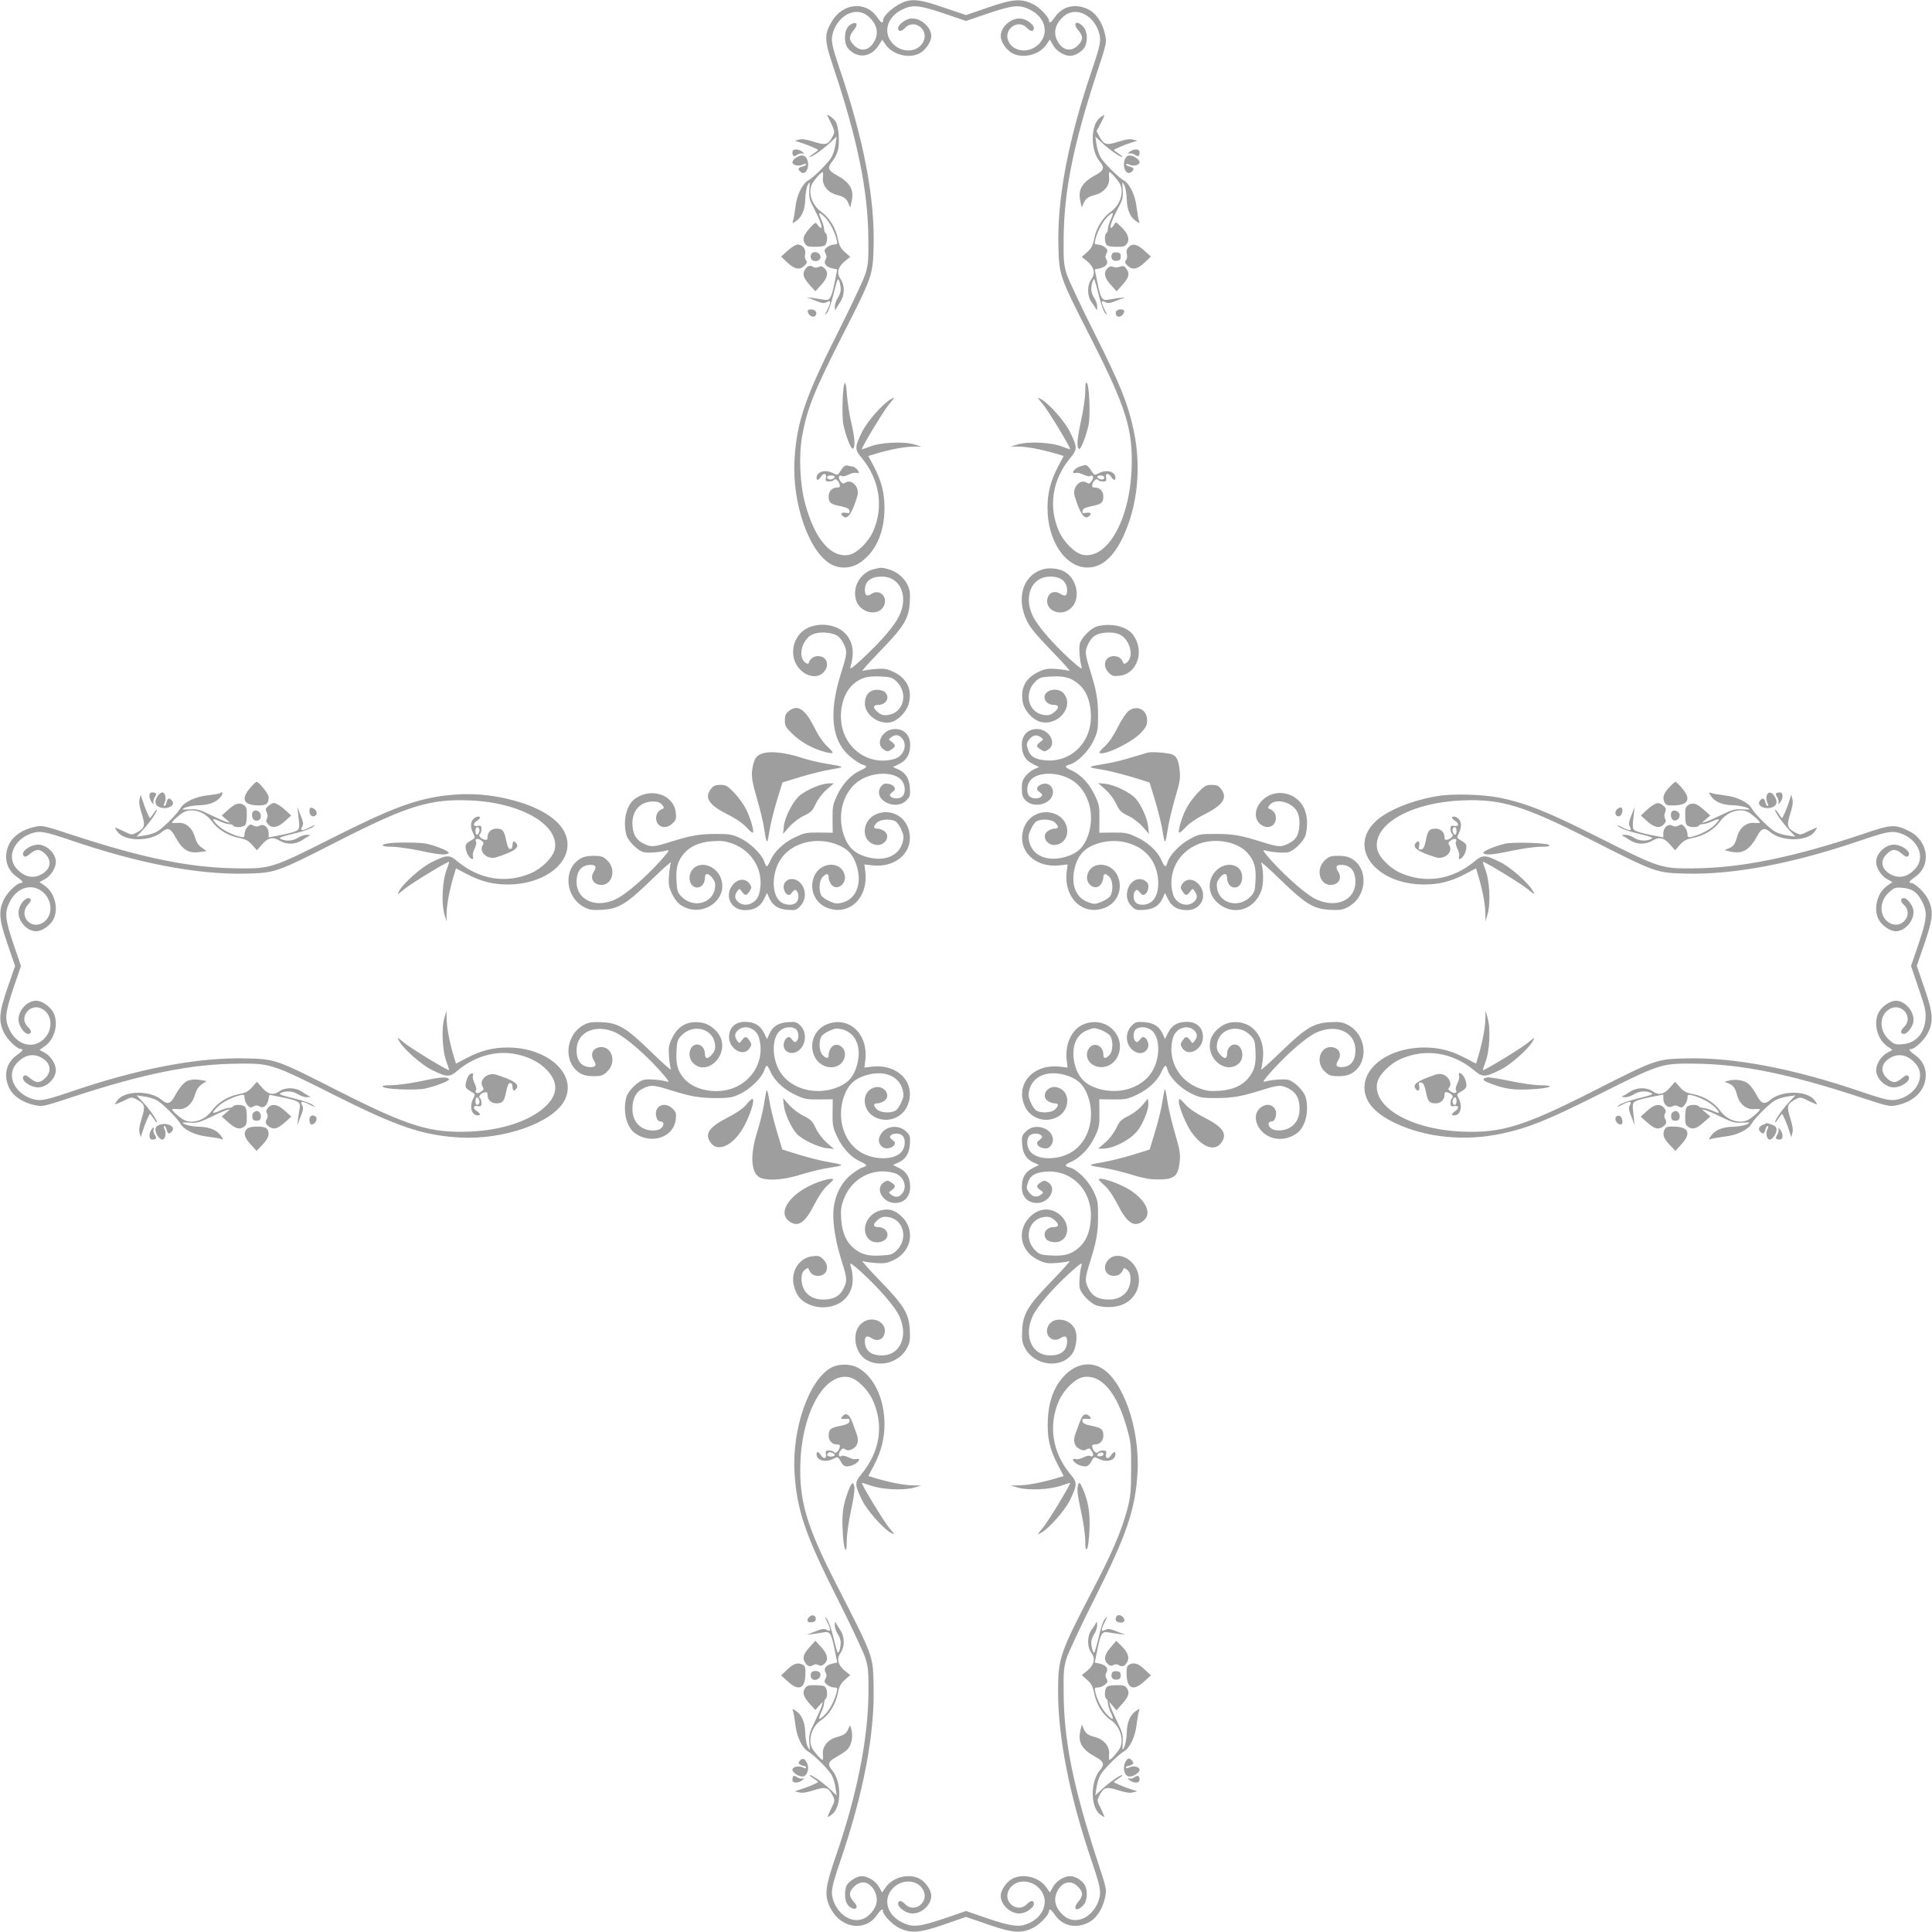 <?xml version="1.0" standalone="no"?>
<!DOCTYPE svg PUBLIC "-//W3C//DTD SVG 20010904//EN"
 "http://www.w3.org/TR/2001/REC-SVG-20010904/DTD/svg10.dtd">
<svg version="1.0" xmlns="http://www.w3.org/2000/svg"
 width="1280pt" height="1280pt" viewBox="0 0 1280 1280"
 preserveAspectRatio="xMidYMid meet">
<g transform="translate(0,1280) scale(0.1,-0.1)"
fill="#9e9e9e" stroke="none">
<path d="M6000 12791 c-66 -21 -150 -92 -150 -128 0 -22 -14 -13 -41 26 -73
105 -224 91 -296 -28 -54 -90 -53 -124 11 -314 157 -470 227 -811 229 -1127 2
-145 -1 -173 -20 -236 -12 -38 -96 -216 -186 -395 -213 -422 -268 -586 -283
-832 -18 -293 98 -622 247 -698 57 -29 125 -25 180 9 108 69 169 200 169 367
0 100 -20 177 -69 272 l-38 72 56 17 c93 27 183 44 241 45 l55 1 -50 14 c-71
21 -223 13 -292 -15 -29 -11 -53 -19 -53 -17 0 16 141 249 177 293 44 54 45
55 13 37 -54 -32 -156 -148 -189 -216 -49 -101 -50 -116 -1 -173 118 -143 146
-325 74 -487 -33 -72 -107 -144 -159 -154 -119 -22 -226 102 -290 337 -35 127
-44 315 -21 447 31 177 78 297 253 641 217 426 216 424 221 628 7 315 -67 703
-223 1161 -58 171 -62 198 -44 253 39 114 153 166 229 103 58 -49 74 -108 45
-164 -33 -64 -90 -77 -136 -31 -36 36 -37 60 -3 101 31 36 22 60 -15 41 -29
-16 -43 -47 -43 -92 1 -49 16 -75 55 -99 59 -36 126 -16 168 49 l24 38 23 -33
c47 -69 161 -96 230 -54 38 23 72 75 72 110 0 65 -79 129 -144 116 -33 -7 -76
-42 -76 -62 0 -25 22 -25 45 0 61 66 163 -11 122 -91 -38 -73 -145 -77 -206
-8 -62 71 -33 172 63 220 72 36 114 32 280 -24 l146 -50 146 50 c166 56 208
60 280 24 96 -48 125 -149 63 -220 -61 -69 -168 -65 -206 8 -41 80 61 157 122
91 23 -25 45 -25 45 0 0 22 -46 57 -82 62 -64 11 -138 -51 -138 -116 0 -35 34
-87 72 -110 70 -42 183 -15 230 54 l24 34 21 -38 c22 -38 73 -70 113 -70 31 0
75 25 94 54 25 40 21 112 -9 141 -44 45 -71 22 -31 -26 34 -40 33 -64 -3 -100
-46 -46 -103 -33 -136 31 -29 56 -13 115 45 164 76 63 190 11 229 -103 18 -55
14 -82 -44 -253 -156 -458 -230 -846 -223 -1161 5 -204 4 -202 221 -628 228
-449 275 -600 264 -859 -14 -337 -161 -596 -322 -566 -52 10 -126 82 -158 154
-73 163 -46 343 73 487 49 57 48 72 -1 173 -33 68 -135 184 -189 216 -32 18
-31 17 13 -37 36 -44 177 -277 177 -293 0 -2 -24 6 -52 17 -70 28 -222 36
-293 15 l-50 -14 55 -1 c58 -1 148 -18 241 -45 l56 -17 -38 -72 c-49 -95 -69
-172 -69 -272 0 -219 119 -395 265 -395 94 0 172 68 237 206 96 206 121 462
68 707 -38 175 -90 304 -257 636 -90 179 -174 357 -186 395 -19 63 -22 91 -20
236 2 314 65 624 220 1097 66 200 66 203 54 256 -17 78 -59 140 -113 166 -83
40 -168 20 -217 -50 -27 -39 -41 -48 -41 -26 0 23 -61 87 -103 108 -78 40
-134 37 -299 -20 l-148 -51 -147 50 c-143 49 -197 58 -253 41z"/>
<path d="M5482 12033 c52 -105 52 -105 32 -141 -28 -52 -45 -56 -123 -31 -47
15 -77 20 -97 14 l-29 -7 40 -13 c48 -15 115 -44 115 -49 0 -2 -15 -13 -32
-25 -18 -11 -28 -21 -23 -21 16 0 86 49 134 94 l44 41 -7 -48 c-3 -26 -14 -64
-25 -85 -18 -35 -117 -135 -157 -158 -39 -22 -76 -99 -84 -176 -5 -40 -12 -81
-16 -91 -6 -17 -5 -18 15 -5 41 25 64 75 66 146 1 37 8 80 16 95 15 28 15 27
11 -30 -3 -51 0 -66 28 -118 39 -74 62 -135 50 -135 -5 0 -15 9 -23 20 -14 20
-15 19 -50 -19 -44 -49 -53 -75 -34 -105 13 -19 23 -22 72 -21 38 0 59 5 65
15 13 20 13 67 0 75 -5 3 -10 16 -10 28 0 12 -9 41 -20 65 -23 50 -15 53 28
10 31 -33 64 -97 76 -150 6 -25 3 -28 -18 -28 -13 0 -34 -8 -46 -18 -19 -16
-21 -22 -11 -40 9 -17 9 -27 0 -43 -14 -26 4 -48 49 -58 l29 -6 -18 -88 c-21
-105 -31 -121 -73 -112 -17 3 -49 8 -71 11 l-40 4 40 -15 c65 -26 72 -27 94
-16 27 15 28 -1 1 -54 -19 -38 -19 -39 0 -17 10 12 29 68 42 122 13 55 26 100
29 100 9 0 19 -38 19 -70 0 -14 -9 -38 -20 -55 -11 -16 -20 -43 -19 -60 0 -16
3 -24 6 -16 3 8 16 30 29 49 31 45 32 112 3 153 -28 39 -18 80 28 118 l36 29
-35 31 c-28 25 -38 43 -47 89 -14 72 -56 140 -109 178 -64 46 -91 129 -61 187
13 24 59 77 69 77 3 0 4 -17 2 -38 -5 -51 33 -97 91 -113 50 -13 66 -25 79
-59 l11 -25 8 35 c20 82 -7 130 -99 180 -56 30 -62 50 -28 91 14 16 31 49 37
72 14 53 6 160 -15 192 -15 23 -63 57 -54 38z"/>
<path d="M7287 12020 c-63 -50 -63 -215 -1 -290 34 -40 28 -60 -28 -90 -92
-50 -119 -98 -99 -180 l8 -35 11 25 c13 34 29 46 79 59 58 16 96 62 91 113 -2
21 -1 38 2 38 10 0 56 -53 69 -77 30 -58 3 -141 -61 -187 -53 -38 -95 -106
-109 -178 -9 -46 -19 -64 -47 -89 l-35 -31 36 -29 c46 -38 56 -79 28 -118 -30
-41 -29 -114 2 -155 13 -17 26 -38 30 -46 3 -8 6 -2 6 15 1 17 -8 44 -19 60
-11 17 -20 41 -20 55 0 32 10 70 19 70 3 0 16 -45 29 -100 13 -54 32 -110 42
-122 19 -22 19 -21 0 17 -27 53 -26 69 1 54 22 -11 29 -10 94 16 l40 15 -40
-4 c-22 -3 -54 -8 -71 -11 -42 -9 -52 7 -73 112 l-18 88 29 6 c45 10 63 32 49
58 -9 16 -9 26 0 43 10 18 8 24 -11 40 -12 10 -33 18 -46 18 -21 0 -24 3 -18
28 12 53 45 117 76 150 43 43 51 40 28 -10 -11 -24 -20 -53 -20 -65 0 -12 -4
-25 -10 -28 -13 -8 -13 -55 0 -75 6 -10 27 -15 65 -15 49 -1 59 2 72 22 20 30
6 67 -42 113 -33 32 -33 32 -44 11 -7 -12 -16 -21 -21 -21 -12 0 10 61 50 135
28 52 31 67 28 118 -4 57 -4 58 11 30 8 -15 15 -58 16 -95 2 -71 25 -121 66
-146 20 -13 21 -12 15 5 -4 10 -11 51 -16 91 -8 77 -45 154 -84 176 -40 23
-139 123 -157 158 -11 21 -22 59 -25 85 l-7 48 44 -41 c48 -45 118 -94 134
-94 5 0 -5 10 -22 21 -18 12 -33 23 -33 25 0 5 67 34 115 49 l40 13 -29 7
c-20 6 -50 1 -97 -14 -79 -25 -95 -21 -125 34 l-19 36 27 51 c15 28 26 53 24
55 -1 2 -15 -6 -29 -17z"/>
<path d="M5250 11792 c0 -28 10 -33 32 -17 11 7 28 11 37 8 12 -3 11 -1 -3 11
-28 22 -66 21 -66 -2z"/>
<path d="M7484 11794 c-14 -12 -15 -14 -3 -11 9 3 26 -1 37 -8 22 -16 32 -11
32 17 0 23 -38 24 -66 2z"/>
<path d="M5272 11754 c-12 -8 -22 -22 -22 -29 0 -20 43 -29 69 -15 12 6 21 7
21 1 0 -5 -11 -12 -25 -15 -28 -7 -32 -18 -10 -36 31 -25 61 30 44 80 -12 34
-41 40 -77 14z"/>
<path d="M7451 11740 c-17 -50 13 -105 44 -80 22 18 18 29 -10 36 -14 3 -25
10 -25 15 0 6 9 5 21 -1 26 -14 69 -5 69 15 0 18 -39 45 -66 45 -16 0 -25 -9
-33 -30z"/>
<path d="M5219 11140 l-44 -40 42 -40 c48 -45 82 -51 114 -19 16 16 18 23 9
35 -7 8 -9 25 -6 40 8 32 -17 64 -49 64 -12 0 -42 -18 -66 -40z"/>
<path d="M7476 11161 c-12 -13 -15 -27 -10 -45 3 -15 1 -32 -6 -40 -9 -12 -7
-19 9 -35 32 -32 66 -26 114 19 l42 40 -44 40 c-48 44 -79 50 -105 21z"/>
<path d="M5374 11115 c-10 -25 4 -45 30 -45 27 0 42 26 25 46 -15 19 -48 18
-55 -1z"/>
<path d="M7367 11116 c-11 -28 4 -47 32 -44 20 2 26 8 26 28 0 20 -6 26 -26
28 -17 2 -29 -3 -32 -12z"/>
<path d="M5334 11015 c-20 -31 -12 -56 33 -106 l35 -39 39 43 c43 47 50 84 20
111 -15 13 -24 15 -38 7 -12 -6 -25 -6 -34 0 -23 14 -38 10 -55 -16z"/>
<path d="M7337 11022 c-27 -29 -20 -63 22 -109 l39 -43 35 39 c46 51 53 75 32
107 -13 20 -22 24 -38 19 -29 -9 -39 -9 -58 -1 -9 4 -22 -1 -32 -12z"/>
<path d="M5352 10734 c5 -25 35 -41 49 -27 18 18 3 43 -26 43 -19 0 -26 -5
-23 -16z"/>
<path d="M7393 10734 c-3 -8 0 -21 6 -27 14 -14 44 2 49 27 5 22 -46 22 -55 0z"/>
<path d="M5596 10261 c-14 -22 -20 -222 -8 -277 18 -82 53 -167 64 -156 15 15
12 68 -12 172 -13 52 -25 136 -29 185 -4 57 -9 85 -15 76z"/>
<path d="M7190 10205 c0 -39 -13 -127 -29 -198 -26 -121 -29 -171 -11 -182 10
-6 47 89 62 159 13 61 5 263 -11 279 -8 8 -11 -7 -11 -58z"/>
<path d="M5595 9712 c-6 -4 -18 -19 -28 -35 -17 -26 -19 -27 -47 -12 -52 27
-110 11 -110 -31 0 -20 13 -17 28 6 18 29 40 26 34 -5 -4 -21 -1 -25 21 -25
14 0 29 5 32 10 9 14 31 -4 38 -30 4 -16 0 -20 -18 -20 -31 0 -55 -25 -55 -58
0 -42 13 -53 76 -65 44 -9 60 -17 62 -31 3 -15 -1 -18 -22 -14 -32 6 -42 -5
-20 -23 29 -24 58 16 94 134 18 57 -36 117 -80 89 -15 -9 -21 -7 -34 13 -16
24 -7 43 14 30 5 -3 24 2 41 10 17 9 40 15 50 12 11 -3 19 -1 19 3 0 13 -30
40 -45 40 -7 0 -19 2 -27 5 -7 3 -18 1 -23 -3z m-65 -71 c0 -12 -29 -23 -41
-15 -18 10 -9 24 16 24 14 0 25 -4 25 -9z"/>
<path d="M7156 9710 c-41 -13 -66 -53 -27 -43 10 3 33 -3 50 -12 17 -8 36 -13
41 -10 21 13 30 -6 14 -30 -13 -20 -19 -22 -34 -13 -44 28 -98 -32 -80 -89 36
-118 65 -158 94 -134 22 18 12 29 -20 23 -21 -4 -25 -1 -22 14 2 14 18 22 62
31 63 12 76 23 76 65 0 33 -24 58 -55 58 -18 0 -22 4 -18 20 7 26 29 44 38 30
3 -5 18 -10 32 -10 22 0 25 4 21 25 -6 31 16 34 34 5 15 -23 28 -26 28 -6 0
42 -58 58 -110 31 -28 -15 -30 -14 -47 12 -17 28 -33 43 -43 42 -3 0 -18 -5
-34 -9z m159 -69 c3 -5 1 -12 -4 -15 -12 -8 -41 3 -41 15 0 12 37 12 45 0z"/>
<path d="M5793 9030 c-91 -21 -147 -115 -122 -204 26 -92 158 -115 188 -33 21
58 -34 105 -84 73 -32 -21 -45 -13 -45 27 1 56 40 87 112 87 123 0 180 -130
114 -263 -31 -64 -117 -164 -240 -279 -68 -63 -88 -77 -82 -58 28 95 18 166
-31 220 -55 61 -165 79 -249 41 -107 -49 -134 -199 -50 -280 48 -47 113 -54
150 -18 46 46 26 110 -34 110 -31 0 -52 -16 -63 -47 -3 -7 -12 -4 -26 8 -45
40 -17 147 48 181 39 20 114 19 157 -1 22 -10 40 -31 54 -60 24 -49 23 -64
-15 -184 -89 -278 -67 -465 67 -570 27 -22 61 -43 74 -46 34 -9 30 -18 -17
-39 -60 -27 -117 -88 -152 -163 -29 -61 -32 -76 -31 -158 l1 -91 -91 1 c-82 1
-97 -2 -158 -31 -75 -35 -136 -92 -163 -152 -10 -23 -21 -41 -25 -41 -3 0 -12
16 -18 35 -19 50 -94 122 -160 153 -51 24 -69 27 -162 27 -108 -1 -161 -10
-290 -50 -121 -38 -135 -39 -184 -15 -53 25 -76 67 -76 137 0 86 55 143 138
143 27 0 45 -6 58 -21 12 -14 15 -23 8 -26 -31 -11 -47 -32 -47 -63 0 -60 64
-80 110 -34 22 22 25 32 20 71 -13 118 -162 168 -270 91 -57 -41 -82 -147 -57
-240 12 -41 75 -104 115 -114 28 -7 115 0 155 12 19 6 9 -9 -45 -70 -98 -109
-228 -221 -292 -252 -132 -65 -263 -9 -263 113 0 74 33 113 95 113 33 0 39
-15 19 -45 -22 -34 -12 -70 23 -83 90 -31 139 92 63 161 -26 23 -39 27 -88 27
-39 0 -67 -6 -89 -20 -115 -70 -98 -256 29 -321 33 -17 55 -20 112 -17 112 5
165 37 330 197 77 75 136 127 131 116 -4 -11 -10 -50 -13 -88 -4 -58 -1 -75
22 -122 17 -34 39 -62 62 -75 130 -81 302 29 264 169 -23 87 -126 131 -184 79
-47 -43 -31 -128 24 -128 27 0 50 27 50 61 0 37 21 38 50 2 17 -22 21 -37 17
-66 -14 -104 -145 -137 -222 -57 -26 27 -30 39 -33 105 -5 87 8 133 52 183 41
47 102 73 189 79 59 4 83 1 132 -17 139 -52 213 -194 174 -333 -17 -64 -94
-93 -139 -52 -24 21 -25 44 -5 71 14 19 14 19 30 -3 21 -29 31 -29 51 2 15 23
15 27 0 50 -25 37 -76 35 -110 -6 -60 -71 -15 -169 79 -169 62 0 101 22 126
72 l21 42 13 -30 c23 -53 59 -77 123 -82 53 -4 59 -2 85 26 52 55 32 152 -36
175 -41 13 -79 -14 -75 -55 2 -17 11 -36 21 -42 14 -9 21 -7 35 12 14 18 20
20 30 10 17 -17 15 -63 -4 -79 -27 -22 -82 -16 -110 13 -51 50 -50 177 1 264
72 123 251 168 397 102 61 -28 93 -66 114 -135 36 -119 -3 -218 -95 -243 -35
-9 -48 -8 -85 9 -24 10 -49 28 -55 39 -18 34 -13 100 9 122 26 26 40 25 40 -3
0 -12 7 -33 16 -45 34 -49 106 -1 90 61 -23 95 -161 89 -202 -9 -35 -83 3
-175 85 -208 145 -57 274 63 254 237 l-6 50 50 -6 c174 -20 294 109 237 254
-33 82 -125 120 -208 85 -98 -41 -104 -179 -9 -202 62 -16 110 56 61 90 -12 9
-33 16 -45 16 -28 0 -29 14 -3 40 22 22 88 27 122 9 11 -6 29 -31 39 -55 17
-37 18 -50 9 -85 -25 -92 -124 -131 -243 -95 -69 21 -107 53 -135 114 -66 146
-21 325 102 397 87 51 214 52 264 1 29 -28 35 -83 13 -110 -16 -19 -62 -21
-79 -4 -10 10 -8 16 10 30 19 14 21 21 12 35 -6 10 -25 19 -42 21 -24 2 -34
-3 -47 -21 -55 -84 96 -163 170 -90 24 25 27 33 23 85 -5 64 -29 100 -82 123
l-30 13 42 21 c50 25 72 64 72 126 0 64 -39 105 -100 105 -82 0 -135 -97 -75
-136 23 -15 27 -15 50 0 31 20 31 30 3 51 -23 16 -23 16 -4 30 27 20 50 19 71
-5 41 -45 12 -122 -52 -139 -139 -39 -281 35 -333 174 -41 111 -13 255 62 321
50 44 96 57 183 52 66 -3 78 -7 105 -33 80 -77 47 -208 -57 -222 -29 -4 -44 0
-65 17 -37 29 -36 50 1 50 53 0 79 50 45 84 -9 9 -32 16 -54 16 -49 0 -80 -35
-80 -91 0 -75 92 -141 172 -124 47 11 103 68 118 120 26 92 -9 168 -95 211
-47 23 -64 26 -122 22 -38 -3 -77 -9 -88 -13 -11 -5 41 54 116 131 160 165
192 218 197 330 3 57 0 79 -17 112 -25 49 -71 86 -126 101 -44 12 -47 12 -92
1z"/>
<path d="M6910 9028 c-133 -38 -180 -191 -106 -343 22 -44 66 -97 165 -199 75
-77 127 -136 116 -131 -11 4 -50 10 -88 13 -58 4 -75 1 -122 -22 -80 -40 -114
-103 -100 -192 8 -57 61 -119 114 -135 116 -35 230 96 160 185 -36 46 -129 29
-129 -24 0 -27 27 -50 61 -50 37 0 38 -21 2 -50 -22 -17 -37 -21 -66 -17 -104
14 -137 145 -57 222 27 26 39 30 105 33 87 5 133 -8 183 -52 47 -41 73 -102
79 -189 13 -188 -127 -332 -305 -314 -67 7 -97 26 -112 73 -11 32 -10 39 7 63
24 31 51 37 78 17 20 -15 20 -15 -2 -31 -29 -21 -29 -31 2 -51 23 -15 27 -15
50 0 60 39 7 136 -75 136 -61 0 -100 -41 -100 -105 0 -62 22 -101 72 -126 l42
-21 -30 -13 c-17 -7 -42 -27 -57 -44 -22 -26 -27 -43 -27 -85 0 -44 5 -58 26
-80 52 -51 162 -27 178 40 10 40 -17 76 -56 72 -17 -2 -36 -11 -42 -21 -9 -14
-7 -21 12 -35 18 -14 20 -20 10 -30 -17 -17 -63 -15 -79 4 -22 27 -16 82 13
110 50 51 177 50 264 -1 123 -72 168 -251 102 -397 -28 -61 -66 -93 -135 -114
-119 -36 -218 3 -243 95 -9 35 -8 48 9 85 10 24 28 49 39 55 34 18 100 13 122
-9 26 -26 25 -40 -3 -40 -12 0 -33 -7 -45 -16 -49 -34 -1 -106 61 -90 95 23
89 161 -9 202 -83 35 -175 -3 -208 -85 -57 -145 63 -274 237 -254 l50 6 -6
-50 c-20 -174 109 -294 254 -237 82 33 120 125 85 208 -41 98 -179 104 -202 9
-16 -62 56 -110 90 -61 9 12 16 33 16 45 0 28 14 29 40 3 24 -24 27 -95 5
-127 -8 -12 -35 -29 -60 -39 -43 -16 -47 -16 -91 1 -76 29 -109 113 -85 220
17 76 57 127 122 155 148 63 323 17 394 -104 51 -87 52 -214 1 -264 -28 -29
-83 -35 -110 -13 -19 16 -21 62 -4 79 10 10 16 8 30 -10 14 -19 21 -21 35 -12
10 6 19 25 21 42 2 24 -3 34 -22 47 -43 28 -99 -1 -115 -60 -12 -45 -3 -80 28
-111 23 -23 32 -26 83 -22 64 5 100 29 123 82 l13 30 21 -42 c25 -50 64 -72
126 -72 94 0 139 98 79 169 -34 41 -85 43 -110 6 -15 -23 -15 -27 0 -50 20
-31 30 -31 51 -2 16 22 16 22 30 3 20 -27 19 -50 -5 -71 -45 -41 -122 -12
-139 52 -39 139 35 281 174 333 111 41 255 13 321 -62 44 -50 57 -96 52 -183
-3 -66 -7 -78 -33 -105 -77 -80 -208 -47 -222 57 -4 29 0 44 17 66 29 36 50
35 50 -2 0 -34 23 -61 50 -61 30 0 50 28 50 70 0 80 -97 108 -165 49 -66 -58
-68 -154 -3 -216 100 -94 244 -58 294 74 17 43 16 146 -1 188 -5 11 54 -41
131 -116 165 -160 218 -192 330 -197 57 -3 79 0 112 17 127 65 144 251 29 321
-22 14 -50 20 -89 20 -49 0 -62 -4 -88 -27 -76 -69 -27 -192 63 -161 35 13 45
49 23 83 -20 30 -14 45 19 45 62 0 95 -39 95 -113 0 -121 -127 -177 -261 -115
-62 29 -192 142 -294 254 -54 61 -64 76 -45 70 40 -12 127 -19 155 -12 40 10
103 73 115 114 16 60 12 132 -11 179 -52 108 -196 133 -278 49 -47 -48 -54
-113 -18 -150 46 -46 110 -26 110 34 0 31 -16 52 -47 63 -7 3 -4 12 8 26 40
45 147 17 181 -48 20 -39 19 -114 -1 -157 -10 -22 -31 -40 -60 -54 -49 -24
-63 -23 -184 15 -131 41 -182 50 -295 50 -107 0 -112 -1 -174 -35 -66 -35
-135 -109 -147 -156 -9 -34 -18 -30 -39 17 -27 60 -88 117 -163 152 -61 29
-76 32 -158 31 l-91 -1 1 91 c1 82 -2 97 -31 158 -35 75 -92 136 -152 163 -47
21 -51 30 -17 39 51 13 123 83 158 153 31 64 33 74 33 173 -1 108 -10 161 -50
290 -38 121 -39 135 -15 184 14 29 32 50 54 60 43 20 118 21 157 1 65 -34 93
-141 48 -181 -14 -12 -23 -15 -26 -8 -11 31 -32 47 -63 47 -60 0 -80 -64 -34
-110 22 -22 32 -25 71 -20 118 13 168 162 91 270 -41 57 -147 82 -240 57 -41
-12 -104 -75 -114 -115 -7 -28 0 -115 12 -155 6 -19 -14 -5 -80 55 -115 106
-211 217 -243 283 -64 131 -8 262 114 262 74 0 113 -33 113 -95 0 -33 -15 -39
-45 -19 -34 22 -70 12 -83 -23 -29 -84 85 -137 155 -71 64 60 40 192 -43 240
-39 22 -101 29 -144 16z"/>
<path d="M5226 8089 c-21 -16 -26 -29 -26 -62 0 -36 6 -47 53 -92 53 -52 134
-96 212 -117 25 -7 47 -9 51 -6 3 4 -13 23 -36 44 -26 24 -58 70 -85 125 -63
124 -110 154 -169 108z"/>
<path d="M7476 8089 c-15 -12 -47 -60 -71 -108 -27 -55 -59 -101 -85 -125 -23
-21 -39 -40 -36 -43 24 -24 216 68 275 132 34 36 41 52 41 84 0 70 -69 103
-124 60z"/>
<path d="M5061 7811 c-44 -12 -60 -30 -71 -77 -15 -64 -12 -96 24 -221 19 -65
40 -149 46 -188 20 -125 22 -127 37 -35 7 47 30 139 50 206 l37 120 120 37
c67 20 159 43 206 50 92 15 90 17 -39 38 -41 6 -116 24 -165 40 -99 32 -192
43 -245 30z"/>
<path d="M7605 7814 c-11 -3 -63 -19 -115 -34 -52 -16 -126 -34 -165 -40 -124
-20 -127 -22 -35 -37 47 -7 139 -30 206 -50 l120 -37 37 -120 c20 -67 43 -159
50 -206 15 -92 17 -90 37 35 6 39 27 124 46 190 30 99 35 130 30 178 -7 66
-18 92 -46 107 -23 12 -135 21 -165 14z"/>
<path d="M1656 7578 c-61 -71 -43 -111 50 -114 58 -2 74 10 74 55 0 20 -64
101 -80 101 -5 0 -25 -19 -44 -42z"/>
<path d="M11056 7580 c-37 -41 -44 -67 -26 -100 8 -14 20 -18 64 -16 93 3 111
43 50 114 -19 23 -39 42 -44 42 -4 0 -24 -18 -44 -40z"/>
<path d="M5396 7585 c-33 -13 -75 -37 -95 -53 -46 -37 -102 -145 -108 -208
l-5 -49 41 47 c24 27 64 58 96 73 47 22 58 33 80 80 16 33 45 71 73 95 l47 40
-35 0 c-19 0 -62 -11 -94 -25z"/>
<path d="M7322 7571 c27 -24 58 -64 73 -96 22 -47 33 -58 80 -80 32 -15 72
-46 96 -73 l41 -47 -5 46 c-5 55 -43 141 -81 186 -35 42 -142 94 -203 100
l-48 5 47 -41z"/>
<path d="M4711 7574 c-46 -59 -16 -106 108 -169 55 -27 101 -59 125 -85 21
-23 40 -39 44 -36 9 10 -15 94 -45 155 -15 30 -50 79 -78 108 -45 47 -56 53
-92 53 -33 0 -46 -5 -62 -26z"/>
<path d="M7935 7547 c-28 -29 -63 -78 -78 -108 -30 -61 -54 -145 -45 -155 4
-3 23 13 44 36 24 26 70 58 125 85 124 63 154 110 108 169 -16 21 -29 26 -62
26 -36 0 -47 -6 -92 -53z"/>
<path d="M990 7527 c0 -13 7 -32 16 -43 12 -14 14 -15 11 -3 -3 9 1 26 8 37
16 22 11 32 -17 32 -12 0 -18 -7 -18 -23z"/>
<path d="M1046 7528 c-26 -36 -20 -65 14 -77 50 -17 105 13 80 44 -18 22 -29
18 -36 -10 -3 -14 -10 -25 -15 -25 -6 0 -5 9 1 21 14 26 5 69 -15 69 -7 0 -21
-10 -29 -22z"/>
<path d="M1458 7545 c-3 -3 -40 -10 -82 -14 -81 -9 -157 -45 -180 -85 -23 -40
-123 -139 -158 -157 -21 -11 -59 -22 -85 -25 l-48 -7 41 44 c45 48 94 118 94
134 0 5 -10 -5 -21 -22 -12 -18 -23 -33 -25 -33 -5 0 -34 67 -49 115 l-13 40
-7 -29 c-6 -20 -1 -50 14 -97 25 -79 21 -95 -32 -124 -35 -18 -35 -18 -88 8
-29 14 -55 25 -56 23 -2 -2 6 -15 17 -29 50 -63 215 -63 290 -1 40 34 60 28
90 -28 50 -91 89 -115 171 -102 l38 6 -32 22 c-22 15 -35 35 -45 68 -18 64
-62 101 -114 96 -21 -2 -38 -1 -38 2 0 10 53 56 77 69 58 30 141 3 187 -61 38
-53 106 -95 178 -109 47 -9 64 -19 89 -47 l31 -35 32 36 c40 47 73 55 117 28
46 -28 107 -27 151 3 19 13 41 26 49 29 8 3 1 6 -16 6 -16 1 -43 -8 -60 -19
-31 -20 -75 -25 -109 -11 -26 10 -17 14 92 41 51 12 103 31 115 41 20 17 19
17 -18 -1 -53 -27 -69 -26 -54 1 11 22 10 29 -16 94 l-15 40 5 -45 c12 -98 11
-104 -15 -116 -14 -7 -60 -19 -102 -27 l-78 -15 0 28 c0 38 -32 65 -59 50 -16
-8 -27 -8 -43 1 -18 10 -24 8 -40 -11 -10 -12 -18 -33 -18 -46 0 -21 -3 -24
-27 -18 -54 12 -118 45 -150 76 -44 43 -41 51 10 28 23 -11 52 -20 64 -20 12
0 25 -4 28 -10 8 -13 55 -13 75 0 10 6 15 27 15 65 1 49 -2 59 -21 72 -30 19
-56 10 -106 -35 l-39 -35 28 -24 28 -24 -25 6 c-14 4 -62 25 -107 47 -69 34
-90 39 -133 36 -27 -1 -50 -2 -50 -1 0 12 58 27 112 28 70 2 121 25 146 64 11
19 4 30 -10 16z"/>
<path d="M11332 7531 c25 -41 75 -64 146 -66 54 -1 112 -16 112 -28 0 -1 -23
0 -50 1 -43 3 -64 -2 -133 -36 -45 -22 -93 -43 -107 -47 l-25 -6 28 24 28 24
-39 35 c-50 45 -76 54 -106 35 -19 -13 -22 -23 -21 -72 0 -38 5 -59 15 -65 20
-13 67 -13 75 0 3 6 16 10 28 10 12 0 41 9 65 20 50 23 53 15 10 -28 -33 -31
-97 -64 -150 -76 -25 -6 -28 -3 -28 18 0 13 -8 34 -18 46 -16 19 -22 21 -40
11 -16 -9 -27 -9 -43 -1 -27 15 -59 -12 -59 -50 l0 -28 -77 15 c-43 8 -89 20
-103 27 -26 12 -27 18 -15 116 l5 45 -15 -40 c-26 -65 -27 -72 -16 -94 15 -27
-1 -28 -54 -1 -37 18 -38 18 -18 1 12 -10 64 -29 115 -41 109 -27 118 -31 92
-41 -34 -14 -78 -9 -109 11 -16 11 -43 20 -60 19 -16 0 -24 -3 -16 -6 8 -3 30
-16 49 -29 44 -30 105 -31 151 -3 44 27 77 19 117 -28 l32 -36 31 35 c25 28
42 38 89 47 72 14 140 56 178 109 46 64 129 91 187 61 24 -13 77 -59 77 -69 0
-3 -17 -4 -38 -2 -51 5 -97 -33 -113 -91 -13 -50 -25 -66 -59 -79 l-25 -11 35
-8 c82 -20 130 7 180 99 30 56 50 62 90 28 75 -62 240 -62 290 1 11 14 19 27
17 29 -1 2 -27 -9 -56 -23 -53 -26 -53 -26 -88 -8 -53 29 -57 45 -32 124 15
47 20 77 14 97 l-7 29 -13 -40 c-15 -48 -44 -115 -49 -115 -2 0 -13 15 -25 33
-11 17 -21 27 -21 22 0 -16 49 -86 94 -134 l41 -44 -48 7 c-26 3 -64 14 -85
25 -35 18 -135 117 -158 157 -22 39 -99 76 -176 84 -40 5 -81 12 -91 16 -17 6
-18 5 -5 -15z"/>
<path d="M11704 7526 c-3 -13 -1 -34 6 -45 6 -12 7 -21 1 -21 -5 0 -12 11 -15
25 -7 28 -18 32 -36 10 -25 -31 30 -61 80 -44 34 12 40 41 14 77 -20 29 -42
28 -50 -2z"/>
<path d="M11767 7544 c-3 -4 0 -16 8 -26 7 -11 11 -28 8 -37 -3 -12 -1 -11 11
3 22 28 21 66 -2 66 -10 0 -22 -3 -25 -6z"/>
<path d="M2945 7529 c-196 -25 -362 -88 -740 -279 -400 -202 -412 -205 -625
-203 -312 2 -627 66 -1097 220 -200 66 -203 66 -256 54 -78 -17 -140 -59 -166
-113 -40 -83 -20 -168 50 -217 39 -27 48 -41 26 -41 -23 0 -87 -61 -108 -103
-40 -78 -37 -134 20 -299 l51 -148 -51 -147 c-57 -166 -60 -222 -20 -300 21
-42 85 -103 108 -103 22 0 13 -14 -26 -41 -70 -49 -90 -134 -50 -217 26 -54
88 -96 166 -113 53 -12 56 -12 256 54 470 154 785 218 1097 220 213 2 223 -1
635 -208 416 -209 585 -267 828 -281 293 -18 622 98 698 247 86 169 -108 348
-376 349 -100 0 -177 -20 -272 -69 l-72 -38 -17 56 c-27 93 -44 183 -45 241
l-1 55 -14 -50 c-21 -71 -13 -223 15 -292 11 -29 18 -53 16 -53 -16 0 -247
141 -293 178 -54 44 -54 44 -36 12 32 -54 148 -156 216 -189 101 -49 116 -50
173 -1 107 89 242 129 365 109 93 -15 172 -53 224 -109 77 -82 73 -163 -12
-242 -100 -94 -287 -156 -497 -165 -263 -11 -408 34 -865 265 -427 217 -423
215 -627 220 -315 7 -709 -68 -1160 -223 -169 -57 -198 -62 -254 -44 -114 39
-166 153 -103 229 49 58 108 74 164 45 64 -33 77 -90 31 -136 -36 -36 -60 -37
-101 -3 -22 19 -34 24 -42 16 -30 -30 59 -88 114 -74 54 13 98 64 98 112 0 40
-32 91 -70 113 l-38 21 34 24 c69 47 96 160 54 230 -23 38 -75 72 -110 72 -65
0 -127 -74 -116 -138 5 -36 40 -82 62 -82 25 0 25 22 0 45 -66 61 11 163 91
122 73 -38 77 -145 8 -206 -71 -62 -172 -33 -220 63 -36 72 -32 114 24 280
l50 146 -50 146 c-56 166 -60 208 -24 280 48 96 149 125 220 63 69 -61 65
-168 -8 -206 -80 -41 -154 56 -92 123 13 14 22 30 19 35 -18 29 -72 -20 -80
-73 -11 -64 51 -138 116 -138 35 0 87 34 110 72 42 70 15 183 -54 230 l-34 24
38 21 c38 22 70 73 70 113 0 48 -44 99 -98 112 -55 14 -144 -44 -114 -74 8 -8
20 -3 42 16 41 34 65 33 101 -3 46 -46 33 -103 -31 -136 -56 -29 -115 -13
-164 45 -63 76 -11 190 103 229 56 18 85 13 254 -44 451 -155 845 -230 1160
-223 204 5 202 4 628 221 452 230 600 275 864 264 335 -14 591 -161 561 -322
-10 -52 -82 -126 -154 -158 -163 -73 -343 -46 -487 73 -57 49 -72 48 -173 -1
-68 -33 -184 -135 -216 -189 -18 -32 -18 -32 36 12 46 37 277 178 293 178 2 0
-5 -24 -16 -52 -28 -70 -36 -222 -15 -293 l14 -50 1 55 c1 58 18 148 45 241
l17 56 72 -38 c95 -49 172 -69 272 -69 219 0 395 119 395 265 0 122 -126 227
-346 289 -157 44 -306 55 -469 35z"/>
<path d="M9525 7526 c-168 -28 -327 -92 -406 -163 -194 -175 -9 -422 316 -423
100 0 177 20 272 69 l72 38 17 -56 c27 -93 44 -183 45 -241 l1 -55 14 50 c21
71 13 223 -15 293 -11 28 -18 52 -16 52 16 0 247 -141 293 -178 54 -44 54 -44
36 -12 -32 54 -148 156 -216 189 -101 49 -116 50 -173 1 -144 -119 -324 -146
-487 -73 -72 32 -144 106 -154 158 -30 163 221 307 561 322 263 11 409 -34
864 -265 426 -216 424 -215 628 -220 315 -7 709 68 1160 223 169 57 198 62
254 44 114 -39 166 -153 103 -229 -49 -58 -108 -74 -164 -45 -64 33 -77 90
-31 136 36 36 60 37 101 3 22 -19 34 -24 42 -16 30 30 -59 88 -114 74 -54 -13
-98 -64 -98 -112 0 -40 32 -91 70 -113 l38 -21 -34 -24 c-69 -47 -96 -160 -54
-230 23 -38 75 -72 110 -72 65 0 129 79 116 144 -7 33 -42 76 -62 76 -25 0
-25 -22 0 -45 66 -61 -11 -163 -91 -122 -74 39 -77 145 -6 207 33 29 41 32 88
28 64 -5 98 -29 130 -92 36 -71 32 -113 -24 -280 l-50 -146 50 -147 c44 -128
50 -156 46 -204 -8 -98 -65 -160 -152 -167 -47 -4 -55 -1 -88 28 -71 62 -68
168 6 207 80 41 157 -61 91 -122 -25 -23 -25 -45 0 -45 20 0 55 43 62 76 13
65 -51 144 -116 144 -35 0 -87 -34 -110 -72 -42 -70 -15 -183 54 -230 l34 -24
-38 -21 c-38 -22 -70 -73 -70 -113 0 -48 44 -99 98 -112 55 -14 144 44 114 74
-8 8 -20 3 -42 -16 -41 -34 -65 -33 -101 3 -46 46 -33 103 31 136 56 29 115
13 164 -45 63 -76 11 -190 -103 -229 -56 -18 -85 -13 -254 44 -451 155 -845
230 -1160 223 -204 -5 -200 -3 -627 -220 -457 -231 -602 -276 -865 -265 -336
14 -591 161 -561 322 10 52 82 126 154 158 163 73 343 46 487 -73 57 -49 72
-48 173 1 68 33 184 135 216 189 18 32 18 32 -36 -12 -46 -37 -277 -178 -293
-178 -2 0 5 24 16 53 28 69 36 221 15 292 l-14 50 -1 -55 c-1 -58 -18 -148
-45 -241 l-17 -56 -72 38 c-95 49 -172 69 -272 69 -219 0 -395 -119 -395 -265
0 -93 67 -171 204 -236 205 -97 463 -122 708 -69 176 38 304 90 633 255 412
207 422 210 635 208 312 -2 627 -66 1097 -220 200 -66 203 -66 256 -54 106 23
176 92 185 180 6 62 -19 115 -69 150 -39 27 -48 41 -26 41 23 0 87 61 108 103
40 78 37 134 -21 300 l-51 148 52 150 c57 167 61 217 20 297 -21 41 -86 102
-108 102 -22 0 -13 14 26 41 110 76 87 241 -43 304 -93 45 -114 44 -302 -20
-463 -155 -810 -226 -1124 -228 -214 -2 -224 1 -635 208 -329 166 -474 224
-650 260 -109 22 -310 28 -410 11z"/>
<path d="M1779 7461 c-20 -16 -22 -22 -12 -43 7 -16 8 -30 1 -42 -7 -13 -5
-23 8 -37 27 -29 64 -23 111 20 l42 38 -32 30 c-33 31 -68 53 -85 53 -5 0 -20
-8 -33 -19z"/>
<path d="M10955 7468 c-11 -6 -34 -24 -52 -41 l-32 -30 42 -38 c47 -43 84 -49
111 -20 13 15 15 24 8 37 -7 12 -7 27 0 43 8 21 6 29 -12 43 -25 21 -37 22
-65 6z"/>
<path d="M2050 7425 c0 -29 25 -44 43 -26 14 14 -2 44 -27 49 -11 3 -16 -4
-16 -23z"/>
<path d="M10710 7435 c-16 -19 -5 -47 17 -43 23 4 31 58 10 58 -8 0 -20 -7
-27 -15z"/>
<path d="M1677 7424 c-13 -13 -7 -52 8 -58 27 -10 46 5 43 33 -3 26 -35 41
-51 25z"/>
<path d="M11077 7424 c-13 -13 -7 -52 9 -58 22 -9 46 13 42 38 -3 21 -37 34
-51 20z"/>
<path d="M3136 7374 c-20 -20 -20 -57 -1 -95 15 -29 15 -30 -14 -47 -38 -21
-42 -32 -31 -73 13 -43 54 -72 43 -30 -3 10 3 33 12 50 8 17 13 36 10 41 -13
21 6 30 30 14 20 -13 22 -19 13 -34 -28 -44 32 -98 89 -80 118 37 158 65 133
94 -15 19 -24 13 -25 -17 0 -13 -6 -22 -15 -22 -10 0 -19 18 -27 59 -12 63
-23 76 -65 76 -33 0 -58 -24 -58 -55 0 -18 -4 -22 -20 -18 -26 7 -44 29 -30
38 5 3 10 18 10 32 0 22 -4 25 -25 21 -31 -6 -34 16 -5 34 11 7 20 16 20 20 0
14 -28 9 -44 -8z m38 -63 c8 -12 -3 -41 -15 -41 -5 0 -9 11 -9 25 0 25 14 34
24 16z"/>
<path d="M9620 7382 c0 -4 9 -13 20 -20 29 -18 26 -40 -5 -34 -21 4 -25 1 -25
-21 0 -14 5 -29 10 -32 14 -9 -4 -31 -30 -38 -16 -4 -20 0 -20 18 0 31 -25 55
-58 55 -42 0 -53 -13 -65 -76 -9 -44 -17 -60 -31 -62 -15 -3 -18 1 -14 22 6
32 -5 42 -23 20 -24 -29 16 -58 134 -94 57 -18 117 36 89 80 -9 15 -7 21 13
34 24 16 43 7 30 -14 -3 -5 2 -24 10 -41 9 -17 15 -40 12 -50 -11 -42 30 -13
43 30 11 41 7 52 -31 73 -29 17 -29 18 -14 47 19 38 19 75 -1 95 -16 17 -44
22 -44 8z m30 -87 c0 -14 -4 -25 -9 -25 -12 0 -23 29 -15 41 10 18 24 9 24
-16z"/>
<path d="M2575 7213 c-60 -9 -49 -23 18 -23 37 0 122 -12 189 -26 130 -28 175
-31 190 -16 10 10 -70 44 -145 62 -41 9 -193 11 -252 3z"/>
<path d="M9969 7210 c-75 -19 -151 -52 -141 -62 15 -15 60 -12 190 16 67 14
152 26 189 26 51 0 64 3 55 12 -14 14 -243 21 -293 8z"/>
<path d="M3868 6010 c-124 -67 -138 -251 -25 -320 22 -14 50 -20 89 -20 49 0
62 4 88 28 76 68 27 191 -63 160 -35 -13 -45 -49 -23 -83 20 -30 14 -45 -19
-45 -62 0 -95 39 -95 113 0 122 131 178 263 114 65 -33 187 -137 287 -248 57
-64 69 -81 50 -75 -40 12 -127 19 -155 12 -40 -10 -103 -73 -115 -114 -25 -93
0 -199 57 -240 108 -77 257 -27 270 91 5 39 2 49 -20 71 -39 39 -91 33 -108
-10 -11 -29 4 -74 25 -74 24 0 29 -20 10 -41 -11 -12 -30 -19 -56 -19 -83 0
-138 57 -138 143 0 72 25 116 77 139 49 22 65 20 183 -17 129 -40 182 -49 290
-50 93 0 111 3 162 27 66 31 141 103 160 153 6 19 15 35 18 35 4 0 15 -18 25
-41 27 -60 88 -117 163 -152 61 -29 76 -32 158 -31 l91 1 -1 -91 c-1 -82 2
-97 31 -158 35 -75 92 -136 152 -163 47 -21 51 -30 17 -39 -13 -3 -47 -24 -74
-46 -72 -56 -116 -148 -121 -252 -3 -84 16 -198 54 -318 38 -120 39 -135 15
-184 -25 -53 -67 -76 -137 -76 -86 0 -143 55 -143 138 0 27 6 45 21 58 14 12
23 15 26 8 11 -31 32 -47 63 -47 60 0 80 64 34 110 -22 22 -32 25 -71 20 -89
-10 -147 -102 -123 -195 15 -62 42 -96 93 -121 84 -41 194 -24 250 39 49 53
59 125 31 220 -6 19 11 7 75 -50 116 -107 220 -226 249 -289 62 -134 6 -261
-115 -261 -74 0 -113 33 -113 95 0 33 15 39 45 19 34 -22 70 -12 83 23 29 84
-85 137 -154 72 -61 -57 -44 -186 31 -235 91 -59 225 -22 276 78 17 33 20 55
17 112 -5 112 -37 165 -197 330 -75 77 -127 136 -116 131 11 -4 50 -10 88 -13
58 -4 75 -1 122 22 118 58 140 204 45 290 -45 41 -84 51 -138 36 -87 -23 -130
-122 -81 -184 36 -46 129 -29 129 24 0 27 -27 50 -61 50 -37 0 -38 21 -1 50
21 17 36 21 65 17 104 -14 137 -145 57 -222 -27 -26 -39 -30 -105 -33 -87 -5
-133 8 -183 52 -47 41 -73 102 -79 189 -4 59 -1 83 17 132 52 139 194 213 333
174 64 -17 93 -94 52 -139 -21 -24 -44 -25 -71 -5 -19 14 -19 14 4 30 28 21
28 31 -3 51 -23 15 -27 15 -50 0 -60 -39 -7 -136 75 -136 61 0 100 41 100 105
0 62 -22 101 -72 126 l-42 21 30 13 c53 23 77 59 82 123 4 51 1 60 -22 83 -58
58 -158 37 -181 -39 -11 -37 19 -74 57 -70 17 2 36 11 42 21 9 14 7 21 -12 35
-18 14 -20 20 -10 30 17 17 63 15 79 -4 22 -27 16 -82 -13 -110 -50 -51 -177
-50 -264 1 -123 72 -168 251 -102 397 28 61 66 93 135 114 119 36 218 -3 243
-95 9 -35 8 -48 -9 -85 -10 -24 -28 -49 -39 -55 -34 -18 -100 -13 -122 9 -26
26 -25 40 3 40 12 0 33 7 45 16 49 34 1 106 -61 90 -95 -23 -89 -161 9 -202
83 -35 175 3 208 85 57 145 -63 274 -237 254 l-50 -6 6 50 c20 174 -109 294
-254 237 -82 -33 -120 -125 -85 -208 41 -98 179 -104 202 -9 16 62 -56 110
-90 61 -9 -12 -16 -33 -16 -45 0 -28 -14 -29 -40 -3 -22 22 -27 88 -9 122 6
11 31 29 55 39 37 17 50 18 85 9 92 -25 131 -124 95 -243 -21 -69 -53 -107
-114 -135 -146 -66 -325 -21 -397 102 -51 87 -52 214 -1 264 28 29 83 35 110
13 19 -16 21 -62 4 -79 -10 -10 -16 -8 -30 10 -14 19 -21 21 -35 12 -10 -6
-19 -25 -21 -42 -4 -41 34 -68 75 -55 68 23 89 125 36 178 -25 24 -33 27 -85
23 -64 -5 -100 -29 -123 -82 l-13 -30 -21 42 c-25 50 -64 72 -126 72 -64 0
-105 -39 -105 -100 0 -82 97 -135 136 -75 15 23 15 27 0 50 -20 31 -30 31 -51
3 -16 -23 -16 -23 -30 -4 -20 27 -19 50 5 71 45 41 122 12 139 -52 39 -139
-35 -281 -174 -333 -111 -41 -255 -13 -321 62 -44 50 -57 96 -52 183 3 66 7
78 33 105 77 80 208 47 222 -57 4 -29 0 -44 -17 -65 -29 -37 -50 -36 -50 1 0
34 -23 61 -50 61 -55 0 -71 -85 -24 -127 84 -76 216 37 184 156 -15 55 -75
108 -134 116 -89 14 -152 -20 -192 -100 -23 -47 -26 -64 -22 -122 3 -38 9 -77
13 -88 5 -11 -54 41 -131 116 -168 163 -218 193 -334 197 -60 2 -83 -2 -112
-18z"/>
<path d="M7173 6011 c-74 -34 -118 -131 -106 -234 l6 -50 -50 6 c-174 20 -294
-109 -237 -254 33 -82 125 -120 208 -85 98 41 104 179 9 202 -62 16 -110 -56
-61 -90 12 -9 33 -16 45 -16 28 0 29 -14 3 -40 -22 -22 -88 -27 -122 -9 -11 6
-29 31 -39 55 -17 37 -18 50 -9 85 25 92 124 131 243 95 69 -21 107 -53 135
-114 66 -146 21 -325 -102 -397 -87 -51 -214 -52 -264 -1 -29 28 -35 83 -13
110 16 19 62 21 79 4 10 -10 8 -16 -10 -30 -19 -14 -21 -21 -12 -35 6 -10 25
-19 42 -21 24 -2 34 3 47 22 28 43 -1 99 -60 115 -45 12 -80 3 -111 -28 -23
-23 -26 -32 -22 -83 5 -64 29 -100 82 -123 l30 -13 -42 -21 c-50 -25 -72 -64
-72 -126 0 -64 39 -105 100 -105 82 0 135 97 75 136 -23 15 -27 15 -50 0 -31
-20 -31 -30 -2 -51 22 -16 22 -16 2 -31 -27 -20 -54 -14 -78 17 -17 24 -18 31
-7 63 15 47 45 66 112 73 178 18 318 -126 305 -314 -6 -87 -32 -148 -79 -189
-50 -44 -96 -57 -183 -52 -66 3 -78 7 -105 33 -80 77 -47 208 57 222 29 4 44
0 66 -17 36 -29 35 -50 -2 -50 -53 0 -79 -50 -45 -84 9 -9 32 -16 54 -16 80 0
108 97 49 165 -62 70 -156 69 -222 -4 -82 -91 -54 -222 58 -277 47 -23 64 -26
122 -22 38 3 77 9 88 13 11 5 -41 -54 -116 -131 -160 -165 -192 -218 -197
-330 -3 -57 0 -79 17 -112 63 -123 247 -144 318 -36 21 33 31 100 21 140 -23
90 -157 112 -187 31 -21 -58 34 -105 84 -73 30 20 45 14 45 -19 0 -62 -39 -95
-113 -95 -121 0 -177 127 -115 261 31 65 126 176 244 284 66 60 86 74 80 55
-12 -40 -19 -127 -12 -155 10 -40 73 -103 114 -115 60 -16 132 -12 179 11 108
52 133 196 49 278 -48 47 -113 54 -150 18 -46 -46 -26 -110 34 -110 31 0 52
16 63 47 3 7 12 4 26 -8 15 -13 21 -31 21 -58 0 -83 -57 -138 -143 -138 -70 0
-112 23 -137 76 -24 49 -23 63 15 184 40 129 49 182 50 290 0 99 -2 109 -33
173 -35 70 -107 140 -158 153 -34 9 -30 18 17 39 58 27 118 90 153 165 28 59
31 74 30 156 l-1 91 91 -1 c82 -1 97 2 158 31 75 35 136 92 163 152 21 47 30
51 39 17 13 -51 83 -123 153 -158 64 -31 74 -33 173 -33 108 1 161 10 290 50
121 38 135 39 184 15 52 -25 76 -67 76 -135 0 -57 -21 -100 -63 -125 -42 -26
-108 -26 -131 -1 -19 21 -14 41 10 41 21 0 36 45 25 74 -17 43 -69 49 -108 10
-36 -37 -29 -102 18 -150 59 -61 156 -66 230 -13 58 41 84 148 59 241 -12 41
-75 104 -115 114 -28 7 -115 0 -155 -12 -19 -6 -7 11 50 75 104 115 225 219
289 249 134 62 261 6 261 -115 0 -74 -33 -113 -95 -113 -33 0 -39 15 -19 45
22 34 12 70 -23 83 -90 31 -139 -92 -63 -160 26 -24 39 -28 88 -28 39 0 67 6
89 20 115 70 98 256 -29 321 -33 17 -55 20 -112 17 -112 -5 -165 -37 -330
-197 -77 -75 -136 -127 -131 -116 4 11 10 48 13 83 11 146 -84 247 -213 228
-60 -9 -120 -62 -135 -117 -32 -118 95 -228 184 -158 46 36 29 129 -24 129
-27 0 -50 -27 -50 -61 0 -37 -21 -38 -50 -1 -17 21 -21 36 -17 65 14 104 145
137 222 57 26 -27 30 -39 33 -105 5 -87 -8 -133 -52 -183 -41 -47 -102 -73
-189 -79 -59 -4 -83 -1 -132 17 -139 52 -213 194 -174 333 17 64 94 93 139 52
24 -21 25 -44 5 -71 -14 -19 -14 -19 -30 4 -21 28 -31 28 -51 -3 -15 -23 -15
-27 0 -50 39 -60 136 -7 136 75 0 61 -41 100 -105 100 -62 0 -101 -22 -126
-72 l-21 -42 -13 30 c-23 53 -59 77 -123 82 -51 4 -60 1 -83 -22 -58 -58 -37
-158 39 -181 37 -11 74 19 70 57 -2 17 -11 36 -21 42 -14 9 -21 7 -35 -12 -14
-18 -20 -20 -30 -10 -17 17 -15 63 4 79 27 22 82 16 110 -13 51 -50 50 -177
-1 -264 -71 -121 -246 -167 -394 -104 -65 28 -105 79 -122 155 -24 107 9 191
85 220 44 17 48 17 91 1 25 -10 52 -27 60 -39 22 -32 19 -103 -5 -127 -26 -26
-40 -25 -40 3 0 63 -69 89 -99 36 -31 -55 14 -119 85 -119 106 0 162 134 95
227 -50 69 -137 90 -218 54z"/>
<path d="M3112 5682 c-15 -10 -33 -68 -26 -85 2 -7 18 -20 35 -29 29 -17 29
-18 14 -47 -27 -53 -11 -111 31 -111 20 0 17 13 -6 28 -29 18 -26 40 5 34 21
-4 25 -1 25 21 0 14 -5 29 -10 32 -14 9 4 31 30 38 16 4 20 0 20 -18 0 -31 25
-55 58 -55 42 0 53 13 65 76 8 41 17 59 27 59 9 0 15 -9 15 -22 1 -30 10 -36
25 -17 25 29 -15 57 -133 94 -57 18 -117 -36 -89 -80 9 -15 7 -21 -13 -34 -24
-16 -43 -7 -30 14 3 5 -2 24 -10 41 -9 17 -15 40 -12 50 5 20 -1 23 -21 11z
m62 -168 c7 -18 0 -34 -15 -34 -5 0 -9 11 -9 25 0 28 15 34 24 9z"/>
<path d="M9510 5680 c-119 -40 -155 -65 -131 -94 18 -22 29 -12 23 20 -4 21
-1 25 14 22 14 -2 22 -18 31 -62 12 -63 23 -76 65 -76 33 0 58 24 58 55 0 18
4 22 20 18 26 -7 44 -29 30 -38 -5 -3 -10 -18 -10 -32 0 -22 4 -25 25 -21 31
6 34 -16 5 -34 -23 -15 -26 -28 -6 -28 42 0 58 58 31 111 -15 29 -15 30 14 47
38 21 42 32 31 73 -13 43 -54 72 -43 30 3 -10 -3 -33 -12 -50 -8 -17 -13 -36
-10 -41 13 -21 -7 -29 -31 -13 -18 11 -22 19 -15 26 16 16 13 42 -6 65 -22 25
-50 33 -83 22z m140 -175 c0 -25 -14 -34 -24 -16 -8 12 3 41 15 41 5 0 9 -11
9 -25z"/>
<path d="M2795 5638 c-72 -15 -161 -27 -200 -28 -51 0 -66 -3 -58 -11 16 -16
218 -24 279 -11 70 15 165 52 159 62 -11 18 -57 15 -180 -12z"/>
<path d="M9855 5662 c-41 -8 -35 -21 21 -41 94 -36 152 -44 267 -38 126 6 173
27 62 27 -39 0 -128 13 -200 28 -71 15 -139 26 -150 24z"/>
<path d="M1254 5643 c-28 -5 -62 -42 -94 -101 -30 -56 -50 -62 -90 -28 -75 62
-240 62 -290 -1 -11 -14 -19 -27 -17 -29 1 -2 27 9 56 23 53 26 53 26 88 8 53
-29 57 -45 32 -124 -15 -47 -20 -77 -14 -97 l7 -29 13 40 c15 48 44 115 49
115 2 0 13 -15 25 -32 11 -18 21 -28 21 -23 0 16 -49 86 -94 134 l-41 44 48
-7 c26 -3 64 -14 85 -25 35 -18 135 -117 158 -157 22 -39 99 -76 176 -84 40
-5 81 -12 91 -16 17 -6 18 -5 5 15 -25 41 -75 64 -146 66 -54 1 -112 16 -112
28 0 1 23 0 50 -1 43 -3 64 2 133 36 45 22 93 43 107 47 l25 6 -28 -24 -28
-24 39 -35 c50 -45 76 -54 106 -35 19 13 22 23 21 72 0 38 -5 59 -15 65 -20
13 -67 13 -75 0 -3 -5 -16 -10 -28 -10 -12 0 -41 -9 -64 -20 -51 -23 -54 -15
-10 28 32 31 96 64 150 76 24 6 27 3 27 -18 0 -13 8 -34 18 -46 16 -19 22 -21
40 -11 17 9 27 9 43 0 26 -14 48 4 58 49 l6 29 88 -18 c105 -21 121 -31 112
-73 -3 -17 -8 -49 -11 -71 l-4 -40 15 40 c26 65 27 72 16 94 -15 27 1 28 54 1
37 -18 38 -18 18 -1 -12 10 -64 29 -115 41 -109 27 -118 31 -92 41 34 14 78 9
109 -11 17 -11 44 -20 60 -19 17 0 24 3 16 6 -8 3 -30 16 -49 29 -45 31 -112
32 -153 3 -39 -28 -75 -19 -115 28 l-32 36 -31 -35 c-25 -28 -42 -38 -89 -47
-72 -14 -140 -56 -178 -109 -46 -64 -129 -91 -187 -61 -24 13 -77 59 -77 69 0
3 17 4 38 2 52 -5 96 32 114 96 10 33 23 53 45 68 l32 22 -37 6 c-38 6 -43 6
-78 -1z"/>
<path d="M11455 5641 l-30 -8 25 -10 c34 -14 46 -30 59 -80 16 -58 62 -96 113
-91 21 2 38 1 38 -2 0 -10 -53 -56 -77 -69 -58 -30 -141 -3 -187 61 -38 53
-106 95 -178 109 -47 9 -64 19 -89 47 l-31 35 -32 -36 c-40 -47 -76 -56 -115
-28 -41 29 -108 28 -153 -3 -19 -13 -41 -26 -49 -29 -8 -3 0 -6 16 -6 17 -1
44 8 60 19 31 20 75 25 109 11 26 -10 17 -14 -92 -41 -51 -12 -103 -31 -115
-41 -20 -17 -19 -17 18 1 53 27 69 26 54 -1 -11 -22 -10 -29 16 -94 l15 -40
-5 45 c-12 98 -11 104 15 116 14 7 60 19 103 27 l77 15 0 -28 c0 -38 32 -65
59 -50 16 8 27 8 43 -1 18 -10 24 -8 40 11 10 12 18 33 18 46 0 21 3 24 28 18
53 -12 117 -45 150 -76 43 -43 40 -51 -10 -28 -24 11 -53 20 -65 20 -12 0 -25
5 -28 10 -8 13 -55 13 -75 0 -10 -6 -15 -27 -15 -65 -1 -49 2 -59 21 -72 30
-19 56 -10 106 35 l39 35 -28 24 -28 24 25 -6 c14 -4 62 -25 107 -47 69 -34
90 -39 133 -36 27 1 50 2 50 1 0 -12 -58 -27 -112 -28 -71 -2 -121 -25 -146
-66 -13 -20 -12 -21 5 -15 10 4 51 11 91 16 77 8 154 45 176 84 23 40 123 139
158 157 21 11 59 22 85 25 l48 7 -41 -44 c-45 -48 -94 -118 -94 -134 0 -5 10
5 21 23 12 17 23 32 25 32 5 0 34 -67 49 -115 l13 -40 7 29 c6 20 1 50 -14 97
-25 79 -21 95 32 124 35 18 35 18 88 -8 29 -14 55 -25 56 -23 2 2 -6 15 -17
29 -50 63 -215 63 -290 1 -40 -34 -60 -28 -91 29 -14 27 -37 59 -50 72 -27 27
-86 38 -134 26z"/>
<path d="M5077 5570 c-3 -14 -11 -56 -17 -95 -6 -38 -25 -115 -42 -170 -54
-169 -42 -292 30 -312 58 -17 156 -7 257 25 55 17 132 36 170 42 126 20 127
21 24 39 -53 9 -145 32 -206 51 l-110 34 -36 120 c-20 67 -43 159 -50 206 -10
60 -16 78 -20 60z"/>
<path d="M7702 5507 c-6 -45 -28 -136 -49 -203 l-36 -120 -110 -34 c-61 -19
-153 -42 -206 -51 -103 -18 -102 -19 24 -39 39 -6 115 -25 170 -42 67 -21 122
-32 165 -32 120 -2 146 18 156 120 5 49 0 79 -30 180 -20 67 -42 161 -50 208
-7 48 -15 89 -18 91 -2 2 -9 -33 -16 -78z"/>
<path d="M4941 5478 c-23 -25 -66 -55 -122 -83 -124 -63 -154 -110 -108 -169
46 -59 140 -17 207 92 48 79 89 204 65 201 -5 0 -24 -19 -42 -41z"/>
<path d="M5193 5478 c5 -52 45 -142 82 -186 33 -39 144 -93 202 -99 l48 -5
-47 41 c-27 24 -58 64 -73 96 -22 47 -33 58 -81 82 -31 15 -74 47 -96 73 l-40
45 5 -47z"/>
<path d="M7569 5478 c-21 -25 -60 -55 -92 -71 -49 -24 -60 -35 -82 -82 -16
-33 -45 -71 -73 -95 l-47 -40 32 0 c76 0 199 68 240 133 37 59 65 135 61 169
l-3 29 -36 -43z"/>
<path d="M7810 5500 c0 -32 47 -147 79 -194 72 -105 155 -138 200 -80 46 59
16 106 -108 169 -54 27 -101 59 -124 84 -42 47 -47 49 -47 21z"/>
<path d="M1776 5461 c-13 -15 -15 -24 -7 -38 6 -12 6 -25 0 -34 -14 -23 -10
-38 16 -55 31 -20 56 -12 106 33 l39 35 -43 39 c-47 43 -84 50 -111 20z"/>
<path d="M10913 5441 l-43 -39 39 -35 c50 -45 75 -53 106 -33 26 17 30 32 16
55 -6 9 -6 22 0 34 8 14 6 23 -7 38 -27 30 -64 23 -111 -20z"/>
<path d="M1682 5431 c-8 -4 -12 -19 -10 -32 2 -18 9 -24 28 -24 19 0 26 6 28
24 3 20 -11 41 -28 41 -3 0 -11 -4 -18 -9z"/>
<path d="M11082 5431 c-8 -4 -12 -19 -10 -32 2 -18 9 -24 28 -24 19 0 26 6 28
24 3 20 -11 41 -28 41 -3 0 -11 -4 -18 -9z"/>
<path d="M2057 5403 c-13 -12 -7 -53 7 -53 20 0 39 27 32 45 -6 15 -28 20 -39
8z"/>
<path d="M10704 5396 c-7 -19 12 -46 33 -46 21 0 13 54 -10 58 -9 2 -20 -4
-23 -12z"/>
<path d="M1058 5348 c-19 -6 -28 -17 -28 -32 0 -27 27 -66 45 -66 20 0 29 43
15 69 -6 12 -7 21 -1 21 5 0 12 -11 15 -25 7 -29 18 -32 36 -9 26 30 -33 60
-82 42z"/>
<path d="M11684 5350 c-30 -12 -38 -28 -24 -45 18 -22 29 -18 36 10 3 14 10
25 15 25 6 0 5 -9 -1 -21 -14 -26 -5 -69 15 -69 18 0 45 39 45 66 0 16 -9 25
-31 33 -18 6 -32 11 -33 10 -1 0 -11 -4 -22 -9z"/>
<path d="M1635 5320 c-24 -27 -17 -55 25 -101 l40 -44 40 42 c40 42 49 73 30
103 -14 22 -115 22 -135 0z"/>
<path d="M11030 5320 c-18 -34 -10 -60 30 -103 l40 -42 40 44 c66 72 49 114
-46 117 -44 2 -56 -2 -64 -16z"/>
<path d="M1000 5311 c-16 -31 -12 -61 8 -61 28 0 33 10 17 32 -7 11 -11 27 -8
34 8 21 -5 17 -17 -5z"/>
<path d="M11783 5319 c3 -9 -1 -26 -8 -37 -16 -22 -11 -32 17 -32 23 0 24 38
2 66 -12 14 -14 15 -11 3z"/>
<path d="M5412 4965 c-172 -66 -264 -193 -186 -254 59 -46 106 -16 169 108 27
54 59 101 84 124 23 20 41 39 41 42 0 12 -49 2 -108 -20z"/>
<path d="M7280 4985 c0 -3 18 -22 41 -42 25 -23 57 -70 84 -124 63 -124 110
-154 169 -108 58 45 25 128 -80 200 -66 45 -214 97 -214 74z"/>
<path d="M5509 3740 c-148 -78 -263 -405 -245 -697 15 -246 70 -410 283 -832
90 -178 173 -356 186 -395 19 -62 22 -91 21 -231 -3 -310 -77 -682 -221 -1096
-69 -200 -73 -254 -27 -338 70 -129 227 -149 303 -40 27 39 41 48 41 26 0 -23
61 -87 103 -108 78 -40 134 -37 300 20 l147 51 148 -51 c165 -57 221 -60 299
-20 42 21 103 85 103 108 0 22 14 13 41 -26 49 -70 134 -90 217 -50 54 26 96
88 113 166 12 54 12 56 -54 256 -156 479 -218 783 -220 1097 -2 146 1 173 20
236 13 39 96 217 186 395 210 417 268 586 283 826 19 296 -97 627 -247 704
-82 41 -174 17 -247 -66 -62 -71 -94 -160 -100 -280 -5 -121 11 -194 67 -301
l38 -73 -56 -17 c-93 -27 -183 -44 -241 -45 l-55 -1 50 -14 c69 -20 213 -13
288 14 31 11 57 19 57 17 0 -15 -142 -249 -177 -292 -44 -54 -45 -55 -13 -37
54 32 156 148 189 216 49 101 50 116 1 173 -119 144 -146 324 -73 487 32 72
106 144 158 154 120 22 225 -100 292 -341 26 -92 28 -114 27 -270 0 -150 -4
-181 -26 -267 -40 -146 -98 -282 -224 -523 -223 -428 -234 -461 -234 -682 0
-309 78 -700 225 -1130 57 -169 62 -198 44 -254 -39 -114 -153 -166 -229 -103
-58 49 -74 108 -45 164 33 64 90 77 136 31 36 -36 37 -60 3 -100 -40 -48 -13
-71 31 -26 30 29 34 101 9 141 -19 29 -63 54 -94 54 -40 0 -91 -32 -113 -70
l-21 -38 -24 34 c-47 69 -160 96 -230 54 -38 -23 -72 -75 -72 -110 0 -65 74
-127 138 -116 36 5 82 40 82 62 0 25 -22 25 -45 0 -61 -66 -163 11 -122 91 38
73 145 77 206 8 67 -77 27 -189 -84 -232 -57 -22 -110 -14 -259 36 l-146 50
-146 -50 c-166 -56 -208 -60 -280 -24 -96 48 -125 149 -63 220 61 69 168 65
206 -8 41 -80 -61 -157 -122 -91 -23 25 -45 25 -45 0 0 -22 46 -57 82 -62 64
-11 138 51 138 116 0 35 -34 87 -72 110 -70 42 -183 15 -230 -54 l-24 -34 -21
38 c-23 39 -74 70 -115 70 -30 0 -83 -33 -98 -60 -15 -28 -15 -91 -1 -118 15
-29 50 -47 63 -34 8 8 3 21 -16 42 -34 41 -33 65 3 101 46 46 103 33 136 -31
29 -56 13 -115 -45 -164 -76 -63 -190 -11 -229 103 -18 56 -13 85 44 254 155
452 230 845 223 1160 -5 216 6 185 -261 708 -186 366 -234 534 -224 784 14
336 161 591 322 561 52 -10 126 -82 158 -154 75 -168 47 -342 -80 -494 -41
-49 -40 -68 8 -166 33 -68 135 -184 189 -216 32 -18 31 -17 -13 37 -35 43
-177 277 -177 292 0 2 26 -6 58 -17 74 -27 218 -34 287 -14 l50 14 -55 1 c-58
1 -148 18 -241 45 l-56 17 38 72 c48 93 69 175 69 273 0 169 -73 320 -181 375
-49 24 -123 24 -170 -1z"/>
<path d="M5580 3415 c-13 -16 -9 -18 28 -15 18 1 23 -3 20 -17 -2 -13 -18 -21
-62 -30 -63 -12 -76 -23 -76 -65 0 -33 24 -58 55 -58 18 0 22 -4 18 -20 -7
-26 -29 -44 -38 -30 -3 5 -18 10 -32 10 -22 0 -25 -4 -21 -25 6 -31 -16 -34
-34 -5 -15 23 -28 26 -28 6 0 -42 58 -58 111 -31 29 15 30 15 47 -14 21 -38
32 -42 73 -31 43 13 72 54 30 43 -10 -3 -33 3 -50 12 -17 8 -36 13 -41 10 -21
-13 -30 6 -14 30 13 20 19 22 34 13 14 -9 25 -9 44 0 37 17 49 54 32 100 -7
20 -19 53 -26 72 -22 61 -45 75 -70 45z m-66 -241 c25 -9 19 -24 -9 -24 -24 0
-32 10 -18 23 8 8 8 8 27 1z"/>
<path d="M7173 3418 c-6 -7 -16 -29 -23 -48 -7 -19 -19 -52 -26 -72 -17 -46
-5 -83 32 -100 19 -9 30 -9 44 0 15 9 21 7 34 -13 16 -24 7 -43 -14 -30 -5 3
-24 -2 -41 -10 -17 -9 -40 -15 -50 -12 -42 11 -13 -30 30 -43 41 -11 52 -7 73
31 17 29 18 29 47 14 53 -27 111 -11 111 31 0 20 -13 17 -28 -6 -18 -29 -40
-26 -34 5 4 21 1 25 -21 25 -14 0 -29 -5 -32 -10 -9 -14 -31 4 -38 30 -4 16 0
20 18 20 31 0 55 25 55 58 0 42 -13 53 -76 65 -44 9 -60 17 -62 30 -3 14 2 18
20 17 37 -3 41 -1 28 15 -15 18 -34 19 -47 3z m138 -253 c0 -13 -41 -19 -41
-7 0 11 20 22 33 18 5 -1 8 -6 8 -11z"/>
<path d="M5621 2924 c-36 -94 -44 -152 -38 -267 5 -124 27 -174 27 -64 0 37
12 122 26 189 28 130 31 175 16 190 -6 6 -18 -11 -31 -48z"/>
<path d="M7145 2968 c-12 -30 -9 -59 18 -186 15 -67 27 -152 27 -189 0 -50 3
-64 11 -56 7 7 14 61 17 125 5 119 -8 194 -47 281 -15 34 -20 39 -26 25z"/>
<path d="M5362 2088 c-22 -22 -14 -40 16 -36 19 2 27 9 27 23 0 23 -25 31 -43
13z"/>
<path d="M7394 2085 c-8 -21 4 -35 32 -35 26 0 32 18 12 38 -16 16 -37 15 -44
-3z"/>
<path d="M5480 2055 c27 -53 26 -69 -1 -54 -22 11 -29 10 -94 -16 l-40 -15 40
4 c22 3 54 8 71 11 42 9 52 -7 73 -112 l18 -88 -29 -6 c-45 -10 -63 -32 -49
-58 9 -16 9 -26 0 -43 -10 -18 -8 -24 11 -40 12 -10 33 -18 46 -18 21 0 24 -3
18 -27 -12 -54 -45 -118 -76 -150 -43 -44 -51 -41 -28 10 11 23 20 52 20 64 0
12 5 25 10 28 13 8 13 55 0 75 -6 10 -27 15 -65 15 -49 1 -59 -2 -72 -21 -19
-29 -10 -56 34 -105 l35 -38 24 27 25 27 -6 -25 c-4 -14 -25 -62 -47 -107 -36
-74 -40 -89 -36 -139 5 -55 5 -56 -10 -28 -9 16 -16 58 -17 96 -2 71 -25 121
-66 146 -20 13 -21 12 -15 -5 4 -10 11 -51 16 -91 8 -77 45 -154 84 -176 40
-23 139 -123 157 -158 11 -21 22 -59 25 -85 l7 -48 -44 41 c-48 45 -118 94
-134 94 -5 0 5 -10 23 -21 17 -12 32 -23 32 -25 0 -5 -67 -34 -115 -49 l-40
-13 29 -7 c20 -6 50 -1 97 14 79 25 95 21 124 -32 18 -35 18 -35 -8 -88 -14
-29 -25 -55 -23 -56 2 -2 15 6 29 17 63 50 63 215 1 290 -34 40 -28 60 28 90
25 14 56 34 67 44 30 27 44 83 33 131 -9 39 -9 40 -20 15 -13 -34 -29 -46 -79
-59 -58 -16 -96 -62 -91 -113 2 -21 1 -38 -2 -38 -10 0 -56 53 -69 77 -30 58
-1 147 61 188 52 34 95 105 109 177 9 46 19 64 47 89 l35 31 -36 29 c-46 38
-56 79 -28 118 29 41 28 108 -3 153 -13 19 -26 41 -29 49 -3 8 -6 1 -6 -16 -1
-16 8 -43 19 -60 11 -16 20 -41 20 -55 0 -32 -10 -70 -19 -70 -3 0 -16 45 -29
100 -13 54 -32 110 -42 122 -19 22 -19 21 0 -17z"/>
<path d="M7316 2068 c-9 -12 -26 -66 -38 -120 -13 -54 -26 -98 -29 -98 -9 0
-19 38 -19 70 0 14 9 39 20 55 11 17 20 44 19 60 0 17 -3 23 -6 15 -4 -8 -17
-29 -30 -46 -31 -41 -32 -114 -2 -155 28 -39 18 -80 -28 -118 l-36 -29 35 -31
c28 -25 38 -43 47 -89 14 -72 57 -143 109 -177 62 -41 91 -130 61 -188 -13
-24 -59 -77 -69 -77 -3 0 -4 17 -2 38 5 51 -33 97 -91 113 -50 13 -66 25 -79
59 l-11 25 -8 -35 c-20 -82 7 -130 99 -180 56 -30 62 -50 28 -90 -62 -75 -62
-240 1 -290 14 -11 27 -19 29 -17 2 1 -9 27 -23 56 -26 53 -26 53 -8 88 29 53
45 57 124 32 47 -15 77 -20 97 -14 l29 7 -40 13 c-48 15 -115 44 -115 49 0 2
15 13 33 25 17 11 27 21 22 21 -16 0 -86 -49 -134 -94 l-44 -41 7 48 c3 26 14
64 25 85 18 35 117 135 157 158 39 22 76 99 84 176 5 40 12 81 16 91 6 17 5
18 -15 5 -41 -25 -64 -75 -66 -146 -1 -54 -16 -112 -28 -112 -1 0 0 23 1 50 3
43 -2 64 -36 133 -22 45 -43 93 -47 107 l-6 25 24 -28 24 -28 35 39 c45 50 54
76 35 106 -13 19 -23 22 -72 21 -38 0 -59 -5 -65 -15 -13 -20 -13 -67 0 -75 6
-3 10 -16 10 -28 0 -12 9 -41 20 -64 23 -51 15 -54 -28 -10 -31 32 -64 96 -76
150 -6 24 -3 27 18 27 13 0 34 8 46 18 19 16 21 22 11 40 -9 17 -9 27 0 43 14
26 -4 48 -49 58 l-29 6 18 88 c21 105 31 121 73 112 17 -3 49 -8 71 -11 l40
-4 -40 15 c-65 26 -72 27 -94 16 -27 -15 -28 1 -2 52 21 42 20 48 -3 15z"/>
<path d="M5367 1891 c-45 -50 -53 -75 -33 -106 17 -26 32 -30 55 -16 9 6 22 6
34 0 14 -8 23 -6 38 7 30 27 23 64 -20 111 l-39 43 -35 -39z"/>
<path d="M7358 1885 c-42 -48 -48 -83 -19 -109 15 -13 24 -15 38 -7 12 6 25 6
34 0 23 -15 38 -10 55 16 20 31 8 68 -39 113 l-32 31 -37 -44z"/>
<path d="M5217 1740 l-42 -40 44 -40 c72 -66 114 -49 117 46 2 44 -2 56 -16
64 -34 18 -60 10 -103 -30z"/>
<path d="M7479 1770 c-13 -7 -16 -23 -15 -64 3 -95 45 -112 117 -46 l44 40
-42 40 c-42 40 -72 49 -104 30z"/>
<path d="M5374 1715 c-9 -23 3 -45 24 -45 25 0 44 23 36 44 -8 20 -53 21 -60
1z"/>
<path d="M7367 1716 c-11 -28 4 -47 32 -44 20 2 26 8 26 28 0 20 -6 26 -26 28
-17 2 -29 -3 -32 -12z"/>
<path d="M5300 1135 c-12 -14 -11 -18 1 -26 8 -5 20 -9 27 -9 6 0 12 -5 12
-10 0 -7 -7 -7 -21 0 -26 14 -69 5 -69 -15 0 -18 39 -45 66 -45 30 0 49 52 31
88 -15 32 -30 37 -47 17z"/>
<path d="M7463 1138 c-30 -40 -17 -108 21 -108 27 0 66 27 66 45 0 20 -43 29
-69 15 -14 -7 -21 -7 -21 0 0 5 6 10 13 10 6 0 18 4 26 9 12 8 12 12 2 25 -16
19 -25 20 -38 4z"/>
<path d="M5256 1033 c-3 -3 -6 -15 -6 -25 0 -23 38 -24 66 -2 14 12 15 14 3
11 -9 -3 -26 1 -37 8 -10 8 -22 11 -26 8z"/>
<path d="M7516 1025 c-10 -8 -25 -11 -34 -8 -13 3 -13 1 2 -11 28 -23 66 -21
66 3 0 27 -12 32 -34 16z"/>
</g>
</svg>

